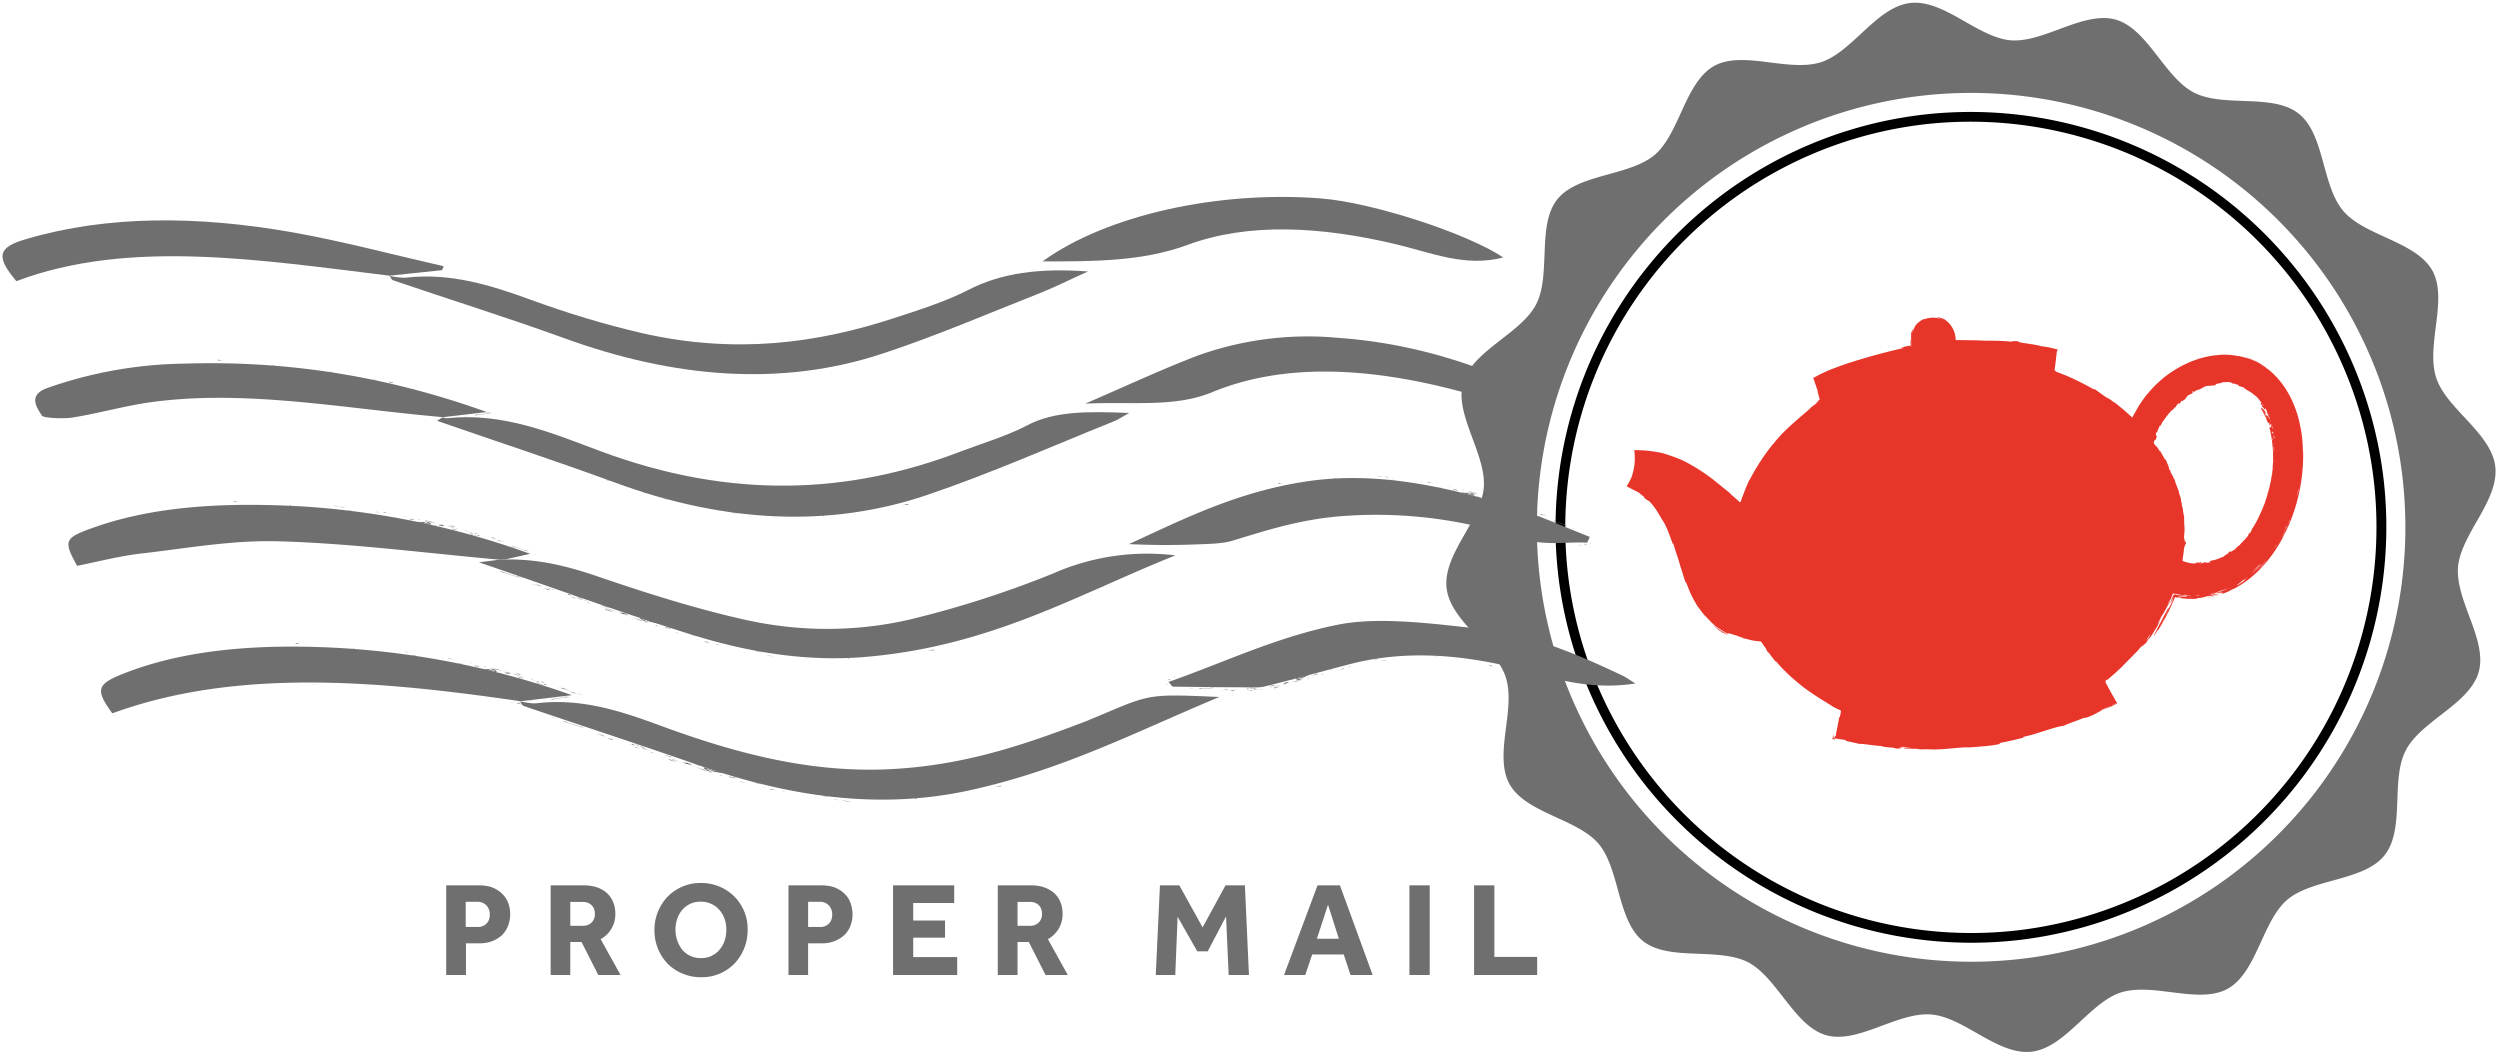 <svg version="1.1" id="Layer_1" xmlns="http://www.w3.org/2000/svg" x="0" y="0" viewBox="0 0 191 81" xml:space="preserve">
  <style>
    .st1{display:inline}.st4{fill:#e94c39}.st4,.st5{display:inline}.st5,.st8{fill:#706f6f}
  </style>
  <g>
    <path d="M189.2 39.88c.8-1.4 1.6-2.82 1.44-4.23-.16-1.4-1.27-2.6-2.36-3.77-.91-.98-1.82-1.96-2.16-3.04-.36-1.12-.2-2.48-.03-3.83.2-1.58.4-3.15-.26-4.34-.68-1.21-2.14-1.88-3.6-2.55-1.23-.56-2.45-1.12-3.2-2-.76-.89-1.12-2.2-1.48-3.5-.42-1.54-.85-3.08-1.92-3.93-1.08-.86-2.68-.92-4.27-.98-1.35-.05-2.7-.1-3.75-.64-1.02-.53-1.85-1.59-2.67-2.65-.99-1.27-1.97-2.54-3.3-2.92-1.31-.37-2.8.17-4.29.72l-.02.01c-1.27.47-2.54.94-3.72.85-1.13-.1-2.29-.75-3.45-1.41-1.4-.8-2.8-1.6-4.22-1.44-1.4.16-2.6 1.27-3.77 2.36-.99.91-1.96 1.81-3.04 2.16-1.13.36-2.48.2-3.83.03-1.58-.2-3.15-.4-4.34.26-1.21.68-1.88 2.14-2.55 3.6-.56 1.23-1.12 2.45-2 3.2-.9.75-2.2 1.11-3.5 1.47-1.54.43-3.08.85-3.94 1.93-.85 1.08-.91 2.67-.97 4.27-.06 1.35-.1 2.7-.64 3.74-.53 1.03-1.6 1.86-2.66 2.68-1.26.99-2.53 1.97-2.92 3.31-.37 1.3.18 2.79.73 4.28.47 1.28.95 2.56.85 3.74-.09 1.13-.74 2.28-1.4 3.45-.8 1.4-1.6 2.8-1.44 4.22.16 1.4 1.27 2.6 2.36 3.77.91.98 1.81 1.96 2.16 3.04.36 1.13.2 2.48.02 3.83-.2 1.58-.39 3.15.27 4.34.68 1.21 2.14 1.88 3.6 2.55 1.22.56 2.44 1.12 3.2 2 .75.9 1.11 2.2 1.47 3.5.43 1.54.85 3.08 1.93 3.94 1.08.85 2.67.91 4.27.97 1.35.06 2.7.11 3.74.64 1.03.53 1.85 1.6 2.68 2.66.98 1.26 1.97 2.54 3.3 2.92 1.31.37 2.8-.18 4.3-.74 1.28-.47 2.55-.94 3.73-.84 1.13.09 2.28.74 3.44 1.4 1.4.8 2.82 1.6 4.22 1.44 1.41-.16 2.6-1.27 3.78-2.36.98-.91 1.96-1.81 3.03-2.16 1.13-.36 2.48-.2 3.82-.03h.01c1.58.2 3.16.4 4.35-.26 1.21-.68 1.88-2.14 2.55-3.6.56-1.22 1.12-2.45 2-3.2.89-.75 2.2-1.11 3.5-1.47 1.54-.43 3.08-.85 3.93-1.93.86-1.08.92-2.67.98-4.27.05-1.35.1-2.7.64-3.74.53-1.03 1.59-1.85 2.65-2.68 1.27-.98 2.54-1.97 2.92-3.3.37-1.31-.17-2.8-.73-4.29-.47-1.27-.94-2.56-.85-3.74.1-1.13.75-2.28 1.41-3.45zm-34.8 33.38a33.19 33.19 0 1 0-7.64-65.94 33.19 33.19 0 0 0 7.63 65.94z" fill-rule="evenodd" clip-rule="evenodd" fill="#706f6f"/>
    <path d="M147.02 9.5a31.02 31.02 0 0 0-27.23 34.35 31.03 31.03 0 0 0 34.35 27.23 31.02 31.02 0 0 0 27.22-34.35A31.02 31.02 0 0 0 147.02 9.5zm7.2 62.32a31.78 31.78 0 0 1-35.17-27.88 31.77 31.77 0 0 1 27.88-35.18 31.78 31.78 0 0 1 35.18 27.88 31.78 31.78 0 0 1-27.88 35.18z"/>
    <path d="M147.93 24.22c.12.04.23.1.34.16a1.65 1.65 0 0 0-1.19 0l-.02-.01h-.02a.76.76 0 0 0-.25.1c-.52.37-.48.47-.61.77l.04-.08a1.59 1.59 0 0 0-.15.44s.03-.2.08-.35l.04-.15c-.01 0-.07.09-.18.35v.58l.06.43-.21.02.2-.03c-.05-.37-.08-.5-.09-.5a.7.7 0 0 0 0 .22l.02.23a5.5 5.5 0 0 0-.46.08l-.32.08.28.01c-1.15.27-2.32.57-3.5.93-.58.17-1.17.37-1.75.59-.55.2-1.21.5-1.63.75-.03 0-.11.02-.05.11a114.1 114.1 0 0 1 .41 1.21l-.02-.01-.02-.1-.1-.2.04.14.11.34.01.07.04.1-.01.01v.01l-.17.12c.07-.05.1-.06.11-.06.02 0-.1.1-.18.16l-.04.06.14-.08.16-.11.09-.07-.04-.14.05.13-.01.01-.13.1-.22.17-.4.3c-.36.41-2.07 1.65-2.95 2.88l.08-.13a16.32 16.32 0 0 0-1.81 2.75l-.07.1c-.24.52-.34.82-.47 1.14l-.1.27c-.04.09-.06.25-.12.25-.03 0-.06-.03-.1-.08l-.67-.59.06.04-.08-.08-1.24-1 .03.02a14.42 14.42 0 0 0-2.31-1.47c-.62-.29-1.33-.5-1.53-.57a9.36 9.36 0 0 0-1.77-.24h-.03l-.11-.01h-.25c-.06 0-.1 0-.08.04a4.23 4.23 0 0 1-.19 1.95l.08-.19a4.07 4.07 0 0 1-.48.96l.63.33c.23.1.38.2.44.27.28.22.29.24.27.24h-.01l.02.04c.24.2.31.23.33.23h.01c.02 0 .07.05.43.47l-.12-.13c.31.35.64 1 .86 1.34l-.14-.26c.45.7.74 1.8.84 1.9v-.08c.41 1.34.2.56.6 1.93v-.02c.2.6.26.93.42 1.19l-.07-.2c.29.7.28.79.65 1.47l.29.5c.05 0 .26.4.6.73l.49.51.38.28-.31-.2c-.02 0 .08.09.16.15.33.17.5.35.95.57a.15.15 0 0 1 .08-.02c.1 0 .31.09 1.04.3l-.3-.07.01.02.4.1-.12.01c.33.05.6.15.9.2l.25.03c.1.04.32-.03.37.15.16.23.24.35.41.55a.47.47 0 0 0-.1-.1c-.02 0 .06.12.1.2.07.01.6.78.65.78l-.02-.07c.6.74 1.5 1.55 2.35 2.18.86.62 1.66 1.07 1.97 1.28.1.07.22.13.48.25l.19.09-.02.18-.08.35-.03-.06c-.12.75-.15.76-.25 1.34l-.02.2h.02-.03c0-.05 0-.08-.02-.08s-.04.04-.08.14l.1.06.03.01.7.1.13.1c.3.04.63.14.97.2h.03c.16 0 .48.04.8.08.32.04.63.08.77.08h.05c.32.15.9.07 1.13.2h.4c-.1-.05-.17-.09-.07-.09.03 0 .09 0 .17.02h.07l-.11-.06.03-.01c.1 0 .43.06.72.12a5.87 5.87 0 0 0-.64-.05l.13.07.83.02a27 27 0 0 0 .05 0l.11.01h-.06a2.39 2.39 0 0 0 .65.02l.58.02c.95 0 2.01-.18 3-.18-.18 0-.44.02-.5.05.99-.1 1.98-.13 2.6-.3l-.06-.06c.71-.13 1.26-.27 1.83-.41l.01-.07c.85-.14 2.54-.82 3.09-.84.18-.12 1.1-.42 1.54-.61h.14c.6-.2.93-.42 1.26-.6l-.16.07c.27-.17.58-.3.86-.41-.27.12-.48.24-.7.35.3-.12.6-.24.87-.37.2-.1.32-.12.2-.26l-.4-.7-.24-.44c-.07-.2-.36-.44-.05-.56h.03l.33-.29.21-.18.42-.39-.06.07.45-.46.96-.98.46-.55c-.16.22-.2.29-.19.29.03 0 .3-.29.34-.3l.25-.39.03-.03-.02.06-.03.06s.03-.02.08-.1c.17-.25.67-1.02.76-1.3l-.18.24-.02.04.02-.04.05-.11-.12.18a1.19 1.19 0 0 1 .12-.18l.2-.35c-.02 0-.05.03-.06.04.36-.5.48-.83.72-1.22 0 .02-.02.03-.02.03l.02-.07.26-.65.47.08c.13.03.19.04.26.04h.07c.08 0 .1-.01.02-.04.46.11.32.04.62.12-.35-.05-.64-.03-1.02-.08l-.34-.05-.15.28-.16.46c.09-.15.17-.32.27-.53-.08.47-.53 1.13-.67 1.45.08-.2.3-.6.34-.64l-.12.1-.9 1.72.08-.11-.12.21c-.06.1-.11.21-.1.21.01 0 .03-.01.06-.05l.22-.35.04-.04v.03c.35-.55.66-1.12.93-1.7v.01l.06-.14.3-.7a6.13 6.13 0 0 0 1.6.13c-.01-.03.22-.06.44-.09.25-.06.47-.1.32-.1.35-.04.23.03.93-.17.1-.04.13-.05.1-.05l-.38.07a3.4 3.4 0 0 1-.45.07h-.01c.52-.12.51-.16.53-.17h-.05l.05-.01.47-.02c.14 0 .14.03-.14.16 6.46-2.05 8.69-13.56 3.52-17.37l-.01-.01a4.98 4.98 0 0 0-1.64-.8c.04.02.31.1.52.2l.3.13-.14-.05c.12.06.25.1.37.17l.03.01-.03-.01c-.11-.06-.4-.18-.68-.3-.34-.1-.7-.21-.83-.21a5.62 5.62 0 0 0-1.41-.09h-.03.1l-.43.04a2.48 2.48 0 0 0 .23-.01h-.13c-1.34.13-2.62.7-3.72 1.49a8.9 8.9 0 0 0-1.51 1.44c-.24.26-.42.56-.62.84-.1.14-.17.3-.26.44-.08.15-.17.28-.3.55l-.67-.6-.64-.52a.68.68 0 0 0-.1-.07l.08.09c-.47-.39-.48-.33-.75-.5l-.72-.52a.78.78 0 0 0-.17-.08l.03.04.03.03a20.3 20.3 0 0 0-2.18-1.09l-.54-.21-.2-.08-.11-.11.05-.36.12-1.06.05-.11.03-.03-.05-.04a.2.2 0 0 1-.04 0c-.04 0-.24-.07-.47-.11a5.27 5.27 0 0 0-.73-.12c.02 0 .04 0 .06.02a.32.32 0 0 1-.06-.02c-.57-.19-1.95-.27-1.7-.37-.2-.02-.33-.02-.41-.02-.19 0-.1.04.04.06a18.34 18.34 0 0 0-2.07-.09l-.82-.03-1.55-.02c-.01-.15-.03-.33-.06-.46l-.1-.28a1.93 1.93 0 0 0-.28-.46 2.34 2.34 0 0 0-.6-.5l.15.12c-.02 0-.3-.16-.6-.18zm21.78 2.88h.18-.18zm.39 0h-.21.2zm-.4 0zm2.64.55-.29-.14-.16-.07.45.2zm.76.44-.26-.16-.1-.06c.16.08.27.16.36.22zm.15.15-.16-.14.14.1v.03l.02.01zm-3.48.96h.16l.18-.01c.2 0 .4.02.46.12l.04-.01c.1 0 .28.09.4.1v.07c.16.06.26.09.36.11.25.24.56.32.77.53l.24.18.1.1.22.27.11.15-.07-.05c-.03 0 .02.11 0 .14l.1.07-.05.04.26.28v-.1.01l.03.02.06.09.01-.03c.02.17.09.24.07.37l.01-.02c.02 0 .05.07.08.14s.06.14.08.14l.02-.02c-.03.14.02.08-.01.17-.03-.17-.17-.3-.25-.4l.01.14c-.06-.02-.08-.1-.1-.18l-.06-.16c.03.02.05.09.06.16l.05-.06c-.06-.18-.19-.28-.28-.38v.04l-.04-.04-.06-.03-.01.03.06.08-.03-.02c.14.22.26.46.37.7l-.01-.05.05.02-.03.06.11.28.15.1c.01.1-.02.07.03.22l.04-.2c.05.13.06.13.08.13v-.01c-.03.1-.08.18-.13.18-.01 0-.03 0-.04-.02l.06.2.03.03-.02.01a9.5 9.5 0 0 1-.18 4.79v.02l.02-.1-.03.1-.07.28-.11.31v.04c-.29.73-.6 1.49-1.05 2.13l.02.01-.1.2-.16.14.01.05c-.22.34-.53.58-.73.84l-.1.02c.04 0-.03.07-.1.13-.06.07-.13.13-.1.13h.02-.01c-.12.03-.3.18-.39.18-.02 0-.03 0-.04-.04-.11.08-.1.11-.05.11h.02c-.16.1-.3.17-.42.29-.08.03-.67.3-.93.3h-.05c.08.03-.03.05-.13.09l.11.04-.25.04h-.07l-.03-.01c0-.01-.02-.02-.06-.02h-.01c-.17.03-.18.05-.27.09h.02l-.12.01c-.08 0 .3-.06.02-.1L168 43c0 .01-.03.03-.1.03h-.01l.1-.03c0-.01 0-.02-.03-.03h-.2l.07.07h-.24v.01c-.14 0-.25-.03-.41-.06l-.26-.07c-.07-.04-.2-.03-.16-.14 0-.16.04-.37.06-.5l.04-.38.1-.33.01-.03v.08c.02 0 .05-.13.05-.21 0 .02-.01.02-.02.02l-.02-.03-.02-.04c-.01 0-.02.03-.03.12l-.02-.23c-.12-.13.03-.62-.02-.97l.01.03c-.04-.3-.02-.7-.04-.77l.02-.03c-.07-.26-.07-.3-.11-.61l.01-.01c-.03-.07-.06-.15-.1-.36h.02l-.08-.33c.06-.01-.18-.56-.16-.67l-.16-.4v-.03c-.07-.11-.12-.36-.18-.5h-.03c-.04-.18-.23-.46-.25-.52-.06-.12 0-.06 0-.1l-.06-.07h-.01c-.01 0 0 0 0 0-.02 0-.03-.02-.07-.13l.04.06-.1-.32c-.1-.16-.15-.43-.22-.43l-.02.03c-.13-.3-.07-.12-.22-.42-.08-.11-.08-.2-.17-.23l.02.04-.2-.32-.09-.1c-.03 0-.1-.1-.19-.23 0-.13.08-.25.1-.3v-.02.02c-.02.05-.01.07 0 .07l.04-.04.1-.25c-.06-.05-.12-.1-.04-.33v.08l.04-.1.03.05c0-.18.1-.26.17-.5l.07.02c-.07-.06.2-.22.1-.22h-.02c.28-.37.68-.97.87-1.04l.17-.2.02.04c.1-.21.1-.15.25-.39-.03.07-.02.1 0 .1l.11-.03.08-.2.07.04.2-.15v.03l.26-.36.04.01c.04 0 .07-.03.1-.05.04-.03.07-.05.1-.05h.04l.07-.07-.02-.08h.02l.05.03.18-.11h-.09l.1-.01.02-.01h-.01l.15-.06c.25-.03.48-.3.78-.3h.06l-.12.03c.24-.07.5-.03.65-.1l-.02-.06c.18-.05.32-.08.47-.09l.01-.06h.03zm1.79.47-.2-.09-.03-.02.23.1zm.16.13-.16-.13.16.13zm-4.07.06-.14.07-.06-.03.2-.04zm5.3 1.12-.07-.03c-.05-.05-.06-.07-.05-.07.03 0 .16.1.11.1zm.07.14-.04-.1.04.09zm2.3.07v-.03l-.03-.05.04.08c0 .03.02.05.03.07l-.03-.07zm-2.27 0-.03-.07.03.07zm.04.04-.03-.06.03.06zm2.27.05v-.02.02zm.12.33zm-2.54-.12-.04-.03-.06-.13.1.16zm.03-.03h.04-.04zm.04.12-.07-.09.07.09zm.28.09-.03-.11.07.1h-.04zm0 .36-.02-.01-.04-.17.05.18zm.03.1-.04-.08.04.08zm.16.05-.01-.06.04.06h-.03zm2.21.3-.04-.17.04.16zm-2.09 0-.04-.02-.04-.1.08.12zm2.32 2.05c0-.49-.07-1.35-.23-2.06l.03.12.02.1c.11.6.21 1.51.18 1.84zm-2.32-1.75-.05-.28.06.11v.2-.06.03zm.06.27-.05-.24.07.25h-.01l-.01-.01v.01h.02v.13l-.03-.14v.06l-.02-.02-.01-.02.01.1c-.03-.09-.04-.03-.07-.2l.1.08zm.02 0v-.1.1zm0 .01v-.01.01zm.09.19-.05-.1.05.1zm-.05.3-.02-.11.01-.02-.03-.23.05.19-.02.04.01.14zm.06-.05-.01-.25.05.23-.04.02zm-.17.05.01-.11.04.2c-.02 0-.03.03-.04-.1zm.13.1-.02-.1.02.08v.02zm0 .02v-.02.02zm.1.23-.04-.07-.01-.06.04.13zm-.07.07-.02-.1.02.1zm.02-.05-.02.1v-.05l.02-.05zm-.06.17v-.06.06zm2.2.09-.01-.14v.14zm-2.18.06-.02-.01v-.14l.02.15zm-.04-.12-.03.22v.08l-.02-.07h.02l-.02-.1.05-.13zm2.23.59-.01-.53.01.17v.36zm-2.17-.35v-.12.12zm.04-.05-.02.14-.01-.1.03-.04zm-48.5.09h-.23.22zm48.43.17c0-.06-.02-.06-.03-.06l-.01-.02c0-.05.01-.07.02-.07l.02.15zm0 .53-.02-.2v-.05l.01.25zm.01-.13v-.05.18-.13zm0 .17.02-.11v-.06.08l-.02.09zm0 .03a.74.74 0 0 1-.04.18l.01-.15v.06l.02-.09zm-.02.16zm.01 0V35.45v-.12.01zm-.1.4-.02.15v-.07l.01-.08zm0 .03-.06.53V36.2c.03-.14.04-.36.06-.44zm2.16.31V36l.02-.09-.01.11v-.07l-.05.47v-.05l.05-.34-.01.05zm-.12.99.12-.75-.06.39a3.08 3.08 0 0 1-.06.36zm.08-.7v-.02.02zm-2.21.1-.03.13v-.01l.03-.11zm-7.26.66-.03-.04.03.05zm9.34.07a3.58 3.58 0 0 1-.16.68l.08-.33-.01.04.1-.39zm0 .23.01-.09-.01.09c-.07.31-.13.62-.22.92l.05-.16.16-.76zm0-.08a2.5 2.5 0 0 1-.07.28l.06-.27zm-2.28.13v-.05.05zm-.02 0-.01.06-.01.02.02-.08zm2.22.15zm0 0c-.02.16-.03.17-.05.23l.06-.23zm-2.27.04-.02.08-.01.03.03-.1zm2.22.19-.04.24.04-.24zm-2.43.44.04-.1-.04.1zm1.95 1.2zm-.08.2v.05l-.01.06-.12.24.13-.35zm-.16.25-.13.32c.02 0-.02.1-.22.47l.22-.47-.08.12a.2.2 0 0 1-.03.04l.03-.04.22-.44zm-.5 1.22.42-.76.03-.08.1-.2-.1.27.01-.04.02-.05-.05.09c-.12.23-.14.29-.17.36a2.74 2.74 0 0 1-.3.45l.03-.04zm.47-.8a.58.58 0 0 1-.04.08l.02-.05.02-.03zm-.3.37-.03.07.03-.03a5.15 5.15 0 0 1 0-.04zm-.28.53-.13.24.03-.07.1-.17zm-.18.25.03-.05-.03.05zm0 0-.1.17-.26.37.25-.37-.13.16.24-.33zm-.32.36-.15.26-.04.06-.09.13.09-.13.19-.32zm-.55.85.03-.04-.03.04zm0 0-.26.3.2-.24.02-.03-.02.03.06-.06zm.01.11c-.03.06.06-.01-.29.36h.03c-.11.1-.21.21-.33.3.2-.2.4-.43.6-.66zm-.26.2-.35.38-.04.03.39-.42zm-.3.17.07-.06.07-.05-.03.04c-.27.3-.53.47-.73.68.19-.2.42-.4.65-.66l-.03.05zm-.82.85c.24-.17.43-.36.6-.52.12-.12.16-.15.17-.15l-.04.06c-.23.2-.47.44-.73.6zm.2-.24-.16.14-.19.15.19-.15.16-.14zm-.65.55c.16-.08.3-.2.45-.31-.12.1-.24.2-.4.3l.16-.08-.07.06-.09.07.34-.25c-.3.25-.12.16-.68.52a.35.35 0 0 1-.1.04c-.04 0 .28-.22.38-.32a5.47 5.47 0 0 1 .04-.05l-.03.02zm-.35.2.35-.2-.35.2zm-1.7.73.44-.17c.32-.09.5-.12.73-.24l-.2.1.07-.03c-.34.13-.68.27-1.03.34zm1.03-.13.35-.19h.02l-.21.12-.16.07zm-1.08.09-.1.06c-.12.04-.25.08-.38.1.17-.03.32-.1.48-.16zm-1.17.2-.04.03h-.26l.3-.04zm-.9.16c-.38 0-.7-.04-.79-.1.48.08.81.03.72.1h.06zm.14.01h-.06.34l-.08.01h-.2zm-.6.08-.35-.07h.22l.13.07zm-1.1.56.2-.5-.03.1.02-.01.01-.02-.2.43zm.06.45a4 4 0 0 1-.21.43l.2-.43zm-.28.46.03-.1-.03.1zm.06-.03-.06.15-.31.52c-.02 0 .2-.34.37-.67zm-.6.56-.17.25.18-.25zm-.2.3c0-.03.05-.1.05-.1l-.06.1.04-.04c-.07.1-.15.2-.22.32l.18-.28zm-.64.95.13-.24.17-.25v.03c-.07.07.02.05-.1.19-.13.2-.2.27-.2.27zm-2.26 4.75-.05.07-.1.03-.24.1c.25-.15.32-.12.4-.2zM147.3 24.27l-.22.07.15-.03.07-.04zm25.99 8.08zm.01.05zm-1.95 11.94h-.01v.02l-.17.1.13-.07.03-.03.02-.02zm-1.76 1.1-1.06.24c.36-.05.72-.14 1.06-.24zm-1.16.24-.15.03.12-.01.03-.02zm-37.47 2.15.36.32a2.27 2.27 0 0 1-.12-.08l.19.13-.07-.06.23.15.1.04a.58.58 0 0 1-.1-.04l-.1-.05a5.66 5.66 0 0 0 .52.27c.04 0 0-.03-.15-.11l-.17-.07.19.05-.04-.03c-.31-.12-.56-.35-.84-.52zm32.04 2.3-.2.18.19-.17.01-.02zm-22.9 5.9-.11.42h-.01l.18.06.06-.09-.15-.02.02-.34v-.04zm1.9.79c-.02 0 .01.01.02.02h.06a.63.63 0 0 0-.09-.02z" fill="#e7352a"/>
    <g>
      <g>
        <path d="M113.44 37.7zM113.44 37.62l-.04.14c-.04.12 0 .13.04-.14z"/>
        <path class="st8" d="M38.56 42.75c2.52-.07 4.82.5 7.22 1.33 3.66 1.25 7.44 2.45 11.28 3.3 4.56 1 9.09.83 13.1-.21a77.54 77.54 0 0 0 10.26-3.34 17.83 17.83 0 0 1 9.38-1.4c-7.59 3.04-14.09 6.94-23.69 7.76-4.47.38-8.9-.35-13.16-1.67-5.47-1.7-10.8-3.66-16.36-5.56l1.57-.2h.4zM38.42 42.55c.17 0 .1-.04.13-.04-.27.01-.12.05-.13.04zM37.13 43.28l-.1-.02.58.16-.48-.14zM39.73 44.16c-.21-.13-.87-.28-1.29-.45l-.06-.03-.21-.02c.52.17 1.2.36 1.56.5zM40.95 44.72c-.07-.05.29.07-.29-.1l.05.02.24.08z"/>
        <path class="st8" d="M40.71 44.63c-.25-.08.16.08 0 0zM41.88 45.02l-.34-.1c.06.04.36.14.24.12.35.1.28.06.1-.02zM42.2 45.08l-.17-.05.17.05zM41.66 44.92l.37.1c-.04-.02-.04-.04-.17-.04.04 0-.04-.01-.2-.06zM41.46 44.85c-.18-.08-.42-.17-.08-.08-.64-.2-.56-.13.08.08zM39.87 44.14l-.24-.1-.23-.05c.12.02.48.18.47.15zM43.93 45.74l-.12-.09-.25-.07c.12.05.36.14.37.16z"/>
        <path class="st8" d="m43.8 45.65.38.1c-.33-.11-.39-.12-.37-.1zM42.28 45.03l-.61-.15.73.2-.12-.05zM45.32 46.22l-.21-.04.38.08-.17-.04zM46.25 46.53c-.16-.03.2.11.03.07.25.08.48.14.67.18a6.38 6.38 0 0 1-.7-.25zM47.29 46.87l-.34-.09.34.09zM44.8 45.97c.03.02.07.06.28.13l-.14-.08-.14-.05zM44.94 46.02zM44.76 45.96l.04.01-.04-.01zM43.23 45.4c.22.05.68.18.25 0-.16-.03.08.07-.25 0zM44.6 45.85l-.39-.14-.04.03.43.11zM44.8 45.9l-.2-.05.14.06h.05zM46.63 46.6l.57.18-.67-.24c-.03 0-.13-.01.1.07zM45.81 46.32h.04-.04zM49.24 47.47l-.03-.02h-.01l.04.02zM46.5 46.52a2.25 2.25 0 0 0-.37-.1l.4.12-.04-.02zM47.86 47.04l-.28-.11.28.11zM45.9 46.36h-.02.02zM45.9 46.36l.23.05-.28-.08.05.03z"/>
        <path class="st8" d="M49.93 47.46c-.04.02-.5-.1-.86-.26-.38-.1-.17.08.14.25.01 0 .02-.02.4.09-.12-.06-.83-.33-.5-.25.51.16.41.15.65.26-.2-.12.67.16.58.06l-.45-.13c0-.01.16.03.04-.02zM48.48 47.2l-.16-.05.53.23.35.08-.78-.27.06.01zM47.6 46.91c.14 0 .53.12.3 0-.46-.15-.33-.08-.6-.15.74.24-.23-.06.3.15l-.4-.13.38.15-.02-.01v-.01h.05c.21.08.03.02-.04 0h-.01l.76.24-.71-.24zM43.9 45.46l.03.02-.02-.02z"/>
        <path class="st8" d="m44.21 45.59-.28-.08c-.15-.07 0-.02 0-.04-.11-.02-.38-.1-.05.03l.05.02c.3.11.67.29.62.27a1.85 1.85 0 0 0-.34-.2zM45.93 46.25l.63.2-.3-.15v.03c-.35-.13-.28-.08-.33-.08zM49.3 47.51l-.1.01.38.07-.28-.08zM50.12 47.78l-.05.03.22.05-.17-.08zM82.98 43.14l-.18.07.18-.07zM84.33 42.83l.02-.03-.02.03zM70.84 49.72c.28-.02.6-.04.56-.07l-.1-.02c-.18.05-.33.07-.46.09zM84.34 44.76l-.07.02-.16.11.23-.13zM84.47 44.54l.34-.13-.34.13zM75.81 45.78l-.2.1c.33-.1.18-.07.2-.1zM58.59 50.07l.6.11c-.29-.06-.52-.13-.6-.11zM83.41 42.62l-.16.06c.12-.03.19-.06.16-.06zM59.9 50.27l-.13-.02a6.75 6.75 0 0 1 .12.02zM48.6 45.24l-.06-.02.06.02zM40.92 42.7l.34.04-.34-.04zM53.38 48.89c-.18-.05-.03 0 0 0zM52.58 48.48h.07-.07zM61.72 50.21h.02-.02zM53.12 48.8l.22.07-.22-.08zM53.15 48.82l-.15-.05.15.05z"/>
        <path class="st8" d="m53.62 48.96-.28-.09.04.02.24.07zM63.16 48.16h-.04.04zM75.31 48.15l-.02.01h.03-.01zM75.92 47.93c-.25.13-.4.17-.6.22l.24.04.36-.26zM61.24 47.81l.11.02c-.26 0-.19-.01-.11-.02zm-6.52 1.4-.03.02.33.07a1.06 1.06 0 0 0-.3-.08zm.6.18c.3.09.2.06 0 0zm28.07-4.3a4.2 4.2 0 0 1 0 0zm2.97-2.55c-.12.02-.38.06-.48.05.14-.06.26-.05.48-.05zM84.45 44.56h.06-.06zM75.85 45.76h-.02l-.02.02.04-.02zM64.16 50.11zM51.59 48.32l.37.12c-.18-.06-.24-.1-.33-.13 0 .01.07.05-.05.01zM48.43 46.98l-.17-.05v.02c.24.08.4.12.17.03zM51.28 48.07c-.02-.04-.25-.11-.52-.2l.05.02c-.1.02.2.1.47.18zM50.7 47.86l-.24-.08c-.04 0 .1.03.24.08zM53.96 49.03c-.12-.04-.09.02-.16-.01-.15 0 .86.18.16.01zM51.1 47.89l.09.07.15.02-.24-.09zM53.16 48.61l-.42-.14-.11-.03c.25.1.53.19.53.17zM52.63 48.44a4.26 4.26 0 0 0-.34-.1l.34.1zM51.68 48.07l.12.05.3.1-.42-.15zM57.75 49.76l.48.07c.05 0-.08-.04-.26-.06-.11-.01-.29-.04-.22-.01zM56.35 49.35c.13.04.13.05.2.08l.03-.05-.23-.03zM57.72 49.62c.05 0 .7.08.1-.02-.05 0-.53-.08-.1.02zM64.9 50.24h-.12l.03.09.1-.1zM71.18 49.2c-.56.08-.13.08-.63.15-.13.04.41-.06.28-.02.33-.08.51-.11.35-.13zM70.83 49.33l-.17.05.17-.05zM39.58 42.55l-.38-.03.24.03h.14zM38.86 42.6l-.08-.05-.23.05h.31zM87.37 42.61l.03-.01c-.06-.02-.14-.02-.31-.02l.28.03zM82.56 43.32l.08-.02h-.17l.09.02zM78.7 44.86l.5-.2c-.34.14-.56.16-.5.2zM39.67 53.59c.44.05.93.18 1.33.14 3.4-.41 6.44.59 9.54 1.74 5.45 2 11.07 3.54 17.1 3.31 5.92-.23 10.67-1.9 15.34-3.68l1.48-.62c3.45-1.46 3.49-1.46 8.7-1.23-6.33 2.63-11.98 5.6-19.22 7.16-6.93 1.48-13.78.43-20.72-2-4.37-1.53-8.8-2.97-13.2-4.47-.15-.05-.2-.24-.3-.37l-.05.02zM39.59 53.73l-.03-.03.23.07-.05.06.06-.03-.27-.08.05.01zM42.15 54.8h-.05l.39.09-.34-.1zM44.55 55.61c-.2-.13-.87-.29-1.3-.45l-.06-.04-.21-.02c.52.17 1.2.37 1.57.51zM45.78 56.17c-.07-.05.29.07-.3-.11l.06.02.24.09zM45.54 56.09c-.25-.09.16.07 0 0zM46.71 56.47l-.34-.1c.07.04.36.14.25.12.35.1.28.07.1-.02zM47.04 56.53l-.17-.05.17.05zM46.5 56.38l.37.1c-.05-.02-.05-.04-.17-.05l-.2-.05zM46.29 56.3c-.18-.08-.42-.17-.08-.07-.64-.21-.56-.14.08.07zM44.7 55.6l-.25-.1-.23-.06c.12.03.48.18.47.15zM48.77 57.2l-.12-.1-.25-.06c.13.05.36.13.38.16z"/>
        <path class="st8" d="m48.66 57.1.37.1c-.33-.1-.4-.12-.38-.1zM47.12 56.49l-.61-.16.73.2-.12-.04zM50.18 57.68l-.22-.05.39.09-.17-.04zM51.11 57.99c-.16-.03.2.1.03.07.26.08.48.13.68.18a6.27 6.27 0 0 1-.7-.25zM52.16 58.32l-.34-.08.34.08zM49.66 57.43c.02.01.07.05.27.13l-.13-.08-.14-.05zM49.8 57.47l.31.11-.31-.1zM49.62 57.41l.03.02-.03-.02zM48.08 56.84c.22.06.68.19.25.01-.16-.02.08.08-.25 0zM49.45 57.3l-.38-.13c0 .01.07.05-.04.02l.42.12zM49.65 57.36l-.2-.05.15.05h.05zM51.5 58.06c.17.05.36.1.57.18L51.4 58c-.04 0-.14-.02.1.06zM50.67 57.77l.04.01h-.04zM54.13 58.93l-.04-.02.03.02zM51.36 57.98a2.4 2.4 0 0 0 .04.02l-.04-.02zM52.73 58.5l-.28-.12.28.12zM50.76 57.81h-.02.02zM50.76 57.81l.23.06-.28-.08.05.02zM54.82 58.91c-.04.03-.5-.08-.86-.25-.38-.1-.18.09.13.25.02 0 .02-.02.42.1-.13-.07-.85-.34-.51-.26.52.16.41.16.66.25-.2-.1.68.15.58.05l-.46-.12s.17.03.04-.02zM53.36 58.66l-.16-.05.53.23.36.08-.79-.27.06.01zM52.48 58.37c.14 0 .53.12.3 0-.46-.15-.33-.08-.62-.15.76.24-.22-.06.32.14l-.41-.12.38.14h-.01l-.01-.01h.05c.22.08.03.02-.04 0l.76.24-.72-.24zM48.76 56.92l.02.01-.02-.01zM49.06 57.04c-.05-.01-.1-.01-.28-.08-.15-.06 0-.01 0-.03-.1-.02-.38-.1-.05.03l.05.01c.3.12.68.3.62.28a1.72 1.72 0 0 0-.34-.2zM50.8 57.7l.63.2-.3-.14v.02c-.35-.12-.28-.07-.33-.08zM54.2 58.97l-.1.01.38.07-.29-.08zM55.02 59.23l-.05.02.23.05-.18-.07zM84.53 54.67l-.18.08.18-.08zM85.83 54.13l.02-.02-.02.02zM75.96 60.14c.29-.04.6-.07.56-.1l-.1-.01c-.18.05-.33.09-.46.11zM89.45 54.84l-.08.02-.16.11.24-.13zM89.57 54.62l.35-.13-.35.13zM77.29 57.34l-.21.1c.34-.1.18-.07.2-.1zM63.67 61.08l.6.08c-.29-.04-.52-.1-.6-.08zM84.89 54.1l-.15.08c.11-.06.17-.09.15-.09zM64.98 61.23l-.12-.02-.58-.05c.21.04.46.08.7.07zM49.87 55.45l-.06-.03.06.02zM42.01 53.48l.34-.01-.34.02zM58.36 60.18c-.17-.04-.02 0 0 0zM66.82 61.07h.01-.01zM58.1 60.1l.22.07-.22-.07zM58.13 60.13l-.15-.05.15.05z"/>
        <path class="st8" d="m58.61 60.24-.28-.08.03.02.25.06zM64.42 58.85h-.04.04zM80.4 58.38l-.02.01h.02zM81 58.13c-.24.14-.4.2-.6.25l.24.03.36-.28zM62.5 58.4l.12.02c-.27-.01-.2-.02-.12-.02zm-2.77 2.04h-.03l.33.06a1.2 1.2 0 0 0-.3-.06zm.6.13h.02c.3.08.19.05-.01 0zm28.16-5.4c.08-.05.23-.1.4-.16l-.4.16zm-.7-1.69c-.13.04-.38.12-.48.13.13-.1.25-.09.47-.13zM89.55 54.64h.06-.06zM77.33 57.33h-.03l-.01.01.03-.01zM69.27 60.86zM56.52 59.72l.39.1-.34-.12c0 .02.07.05-.05.02zM53.31 58.44l-.17-.05.01.02c.23.08.4.12.16.03zM56.2 59.48c-.01-.04-.26-.1-.53-.17l.05.02c-.1.02.2.09.49.15zM55.61 59.3l-.24-.08c-.04 0 .1.03.24.07zM58.96 60.29c-.13-.04-.1.02-.16 0-.16 0 .87.13.16 0zM56.02 59.31l.08.07.16.01-.24-.08zM58.13 59.91l-.43-.12-.12-.01c.27.07.55.15.55.13zM57.58 59.78a3.8 3.8 0 0 0-.35-.09l.35.09zM56.6 59.46l.13.05.3.09-.42-.14zM62.8 60.81l.49.05c.05 0-.08-.03-.26-.05-.12 0-.3-.02-.22 0zM61.38 60.48c.12.03.13.04.2.07l.03-.05-.23-.02zM62.77 60.68c.05-.01.7.04.1-.03-.06 0-.54-.04-.1.03zM70.03 60.96h-.13l.03.1.1-.1zM76.28 59.6c-.56.12-.12.09-.63.2-.12.04.42-.1.29-.04.33-.1.5-.14.34-.16zM75.94 59.76l-.17.05.17-.05zM40.69 53.52a3.67 3.67 0 0 1-.35-.06l.22.06h.13zM40 53.49l-.08-.07-.24.02.32.05zM88.78 53.47l.03-.02a1.14 1.14 0 0 0-.3.01h.27zM84.12 54.9l.08-.03-.17.02.09.01zM80.21 56.47l.51-.2c-.34.14-.57.15-.5.2z"/>
        <path class="st8" d="M39.73 53.57c-11-1.61-21.77-2.5-31.15.93-1.3-1.78-1.18-2.22.74-2.99 4.72-1.89 10.25-2.31 16.13-2.03a63.9 63.9 0 0 1 18.24 3.63l-4.02.48.06-.02z"/>
        <path class="st8" d="M39.72 53.8h-.02l-.1-.4.05-.07-.06.03.11.47.02-.04zM41.52 53.5l-.03.01.26-.06-.23.04zM43.58 53.25c-.37-.02-.8.1-1.27.14h-.07l-.12.06.76-.12c.27-.03.5-.07.7-.08zM44.16 52.99c.01.03-.4-.11.32.12l-.04-.02-.28-.1z"/>
        <path class="st8" d="M44.44 53.09c.31.1-.12-.06 0 0zM43.03 52.62l.44.13c-.06-.04-.42-.16-.27-.12-.45-.14-.36-.1-.17 0zM42.63 52.53l.2.06a.65.65 0 0 0-.2-.06z"/>
        <path class="st8" d="m43.26 52.72-.43-.13c.04.02.01.04.2.06-.07 0 .03.01.23.07zM43.48 52.8c.18.08.4.16 0 .04.67.23.74.2 0-.04zM43.5 53.2h-.27l-.12.04.38-.05zM41.37 52.04l.07.08.18.04-.25-.12zM41.44 52.12l-.25-.05c.22.07.26.07.25.05zM42.52 52.57l.66.17-.77-.2.11.03zM40.4 51.75l.16.02-.27-.04.12.02zM39.77 51.57c.11.01-.14-.08-.02-.06-.17-.05-.33-.07-.47-.09.15.03.3.08.49.15zM39.05 51.39l.23.03-.23-.03zM40.76 51.93c-.02-.01-.05-.04-.18-.1l.08.07.1.03zM40.67 51.9l-.22-.06.22.06zM40.79 51.94h-.03.03zM41.83 52.3c-.15-.02-.46-.1-.18.03.11.01-.05-.06.18-.02zM40.9 52.02l.26.09.03-.03-.3-.06zM40.76 52l.14.02-.1-.03h-.04zM39.5 51.55l-.39-.09.46.14c.02 0 .1 0-.07-.05zM40.07 51.72h-.03.03zM37.7 51.1h.02-.03zM39.6 51.62c.1.04.18.05.25.06l-.28-.08.02.02zM38.65 51.3l.2.07-.2-.07zM40 51.7h.02H40zM40 51.7l-.16-.03.2.05-.04-.02zM37.2 51.22c.04-.03.35.01.6.11.27.04.13-.1-.08-.22-.02 0-.02.02-.3-.03.1.04.59.2.36.17-.36-.07-.29-.09-.46-.15.14.08-.46-.05-.4.03l.32.06-.03.03zM38.22 51.24l.11.02-.36-.14c-.19-.03-.23-.03-.25-.02l.54.14h-.04zM38.82 51.4c-.09 0-.36-.05-.2.03.32.08.23.03.42.07-.52-.13.16.02-.21-.1l.28.06-.26-.09.01.01-.04.01c-.14-.05-.02-.02.03 0v-.01l-.52-.12.5.13zM41.36 52.32l-.02-.02.02.02zM41.15 52.23c.04 0 .08 0 .2.05v.02c.07.02.26.06.03-.03h-.04c-.2-.08-.45-.2-.41-.2.05.05.1.09.22.16zM39.98 51.8l-.44-.1.21.1v-.03c.24.08.2.04.23.04zM37.65 51.06l.07-.02h-.27l.2.02zM37.08 50.93l.03-.03-.15-.02.12.05zM8.96 54.16l.12-.05-.12.05zM8.48 54l-.03-.01h.03zM22.95 49.2c-.19-.04-.4-.09-.38-.05l.06.04h.32zM13.27 50.3h.06l.12-.06-.18.07zM13.18 50.48l-.25.04.25-.04zM13.97 52.76l.15-.06c-.24.04-.13.04-.14.06zM31.24 49.83l-.4-.08c.19.05.34.1.4.08zM8.66 54.68c.12-.05.17-.07.16-.08-.12.05-.19.08-.16.08zM30.36 49.69l.09.02a6.04 6.04 0 0 1-.09-.02zM32.75 52.47h.04-.04zM38.13 53.5l-.22-.02.22.03zM34.8 50.41c.13.02.03 0 0 0zM35.36 50.68h-.05.05zM29.12 49.78h-.02.02zM34.98 50.47l-.15-.05.15.05zM34.96 50.44l.1.03-.1-.03zM34.63 50.38l.2.04-.03-.01-.16-.03zM22.68 52.05h.03c.12-.02.07-.02-.03 0zM19.76 49.63h.01-.01zM19.32 49.68c.19-.05.3-.05.44-.05l-.15-.1-.29.15zM24 52.32l-.08-.02c.18 0 .13 0 .07.02zm9.88-2.04h.02l-.22-.04c.02.01.07.03.2.04zm-.4-.09h-.02c-.2-.05-.13-.03.01 0zm-19.52.05a.94.94 0 0 1-.29.05l.29-.05zm-6.05 2.6.07.27c-.07-.07-.08-.15-.07-.27zM13.2 50.46h-.05.04zM13.95 52.77h.01l.01-.01-.02.01zM27.45 49.78l-.16-.03c0 .01.04.02.16.03zM36.06 50.66l-.27-.05c.13.02.17.04.24.06l.03-.01zM38.25 51.45l.11.02v-.02c-.16-.04-.28-.05-.11 0zM36.27 50.84c.01.04.18.07.36.1h-.03c.06-.04-.14-.07-.33-.1zM36.67 50.95l.17.04-.17-.04zM34.4 50.36h.11c.1-.03-.59-.07-.1 0zM36.39 51l-.06-.07-.1.01.16.05zM34.96 50.65l.29.07h.08c-.18-.04-.38-.09-.37-.07zM35.33 50.72l.23.05-.23-.05zM35.99 50.91l-.08-.02-.2-.05.28.07zM31.8 50.08l-.32-.04c-.03.01.05.04.17.05h.15zM32.76 50.35l-.14-.06-.02.06h.16zM31.82 50.21c-.04.01-.47-.02-.07.03.04 0 .36.03.07-.03zM26.96 49.6h.09v-.08l-.09.08zM22.65 49.64c.38.02.1-.06.44-.03l-.2-.04c-.22.02-.34.01-.24.07zM22.9 49.57h.12-.12zM39.02 53.68l.25.05-.16-.05h-.09zM39.5 53.69l.05.06.16-.03-.2-.03zM8.2 52.45v-.02l-.12.1.11-.08zM9.24 54.01l-.05.02.12.01-.07-.03zM11.95 53.13l-.36.11c.25-.08.4-.05.36-.1zM38.56 42.75l-.4.01c-5.6-.5-11.22-1.24-16.75-1.4-3.65-.12-7.18.54-10.72.94-1.65.2-3.19.61-4.8.93-1.06-1.92-.98-2.13 1.22-2.91 4.76-1.7 10.26-1.95 15.99-1.63a62.8 62.8 0 0 1 17.4 3.62l-1.94.44zM38.69 42.94l-.08.06c.18-.05.07-.07.08-.06zM40.8 42.38v.01l.12-.04-.16-.06.15.05-.11.04zM39.08 41.7c.07.05.2.1.38.14.21.07.48.14.65.21l.03.03.29.05-.82-.26-.53-.17zM38.28 41.3c.04.04-.2-.04.2.07l-.04-.02-.16-.05z"/>
        <path class="st8" d="M38.44 41.35c.17.05-.1-.05 0 0zM37.66 41.12l.23.05-.17-.08c-.23-.06-.19-.03-.06.03zM37.44 41.1l.11.03-.11-.03zM37.8 41.19l-.25-.06.12.03.13.03zM37.94 41.24c.12.05.27.1.05.06.42.12.37.06-.05-.06zM38.98 41.73l.16.07.15.03-.3-.1zM36.28 40.68l.08.08.17.03-.25-.1zM36.36 40.76l-.25-.05c.22.06.26.07.25.05zM37.38 41.15l.41.08-.5-.1.09.02zM35.34 40.42h.15l-.26-.01.11.01zM34.71 40.26c.11 0-.13-.07-.02-.06a3.92 3.92 0 0 0-.46-.07c.15.02.3.06.48.13zM34 40.1l.23.02-.22-.02zM35.69 40.59c-.02-.01-.05-.04-.18-.09l.08.06.1.03z"/>
        <path class="st8" d="m35.6 40.56-.22-.06.21.06zM35.71 40.6l-.02-.01h.02zM36.74 40.93c-.15-.02-.45-.09-.17.03.1 0-.05-.06.17-.03zM35.82 40.67l.26.08.03-.03-.29-.05zM35.69 40.65l.13.02-.1-.03h-.03zM34.45 40.24c-.12 0-.24-.04-.39-.07l.46.12c.02 0 .09 0-.07-.05zM35 40.4h-.02.03zM32.67 39.84l.03.01-.03-.01zM34.54 40.3c.11.04.18.05.25.06l-.27-.07.02.02zM33.61 40.02l.2.07-.2-.07zM34.94 40.38h.02-.02zM34.94 40.37l-.15-.01.19.03-.04-.02zM32.2 39.97c.03-.03.33.01.59.1.26.03.11-.11-.1-.22 0 .01 0 .02-.27-.01.08.04.57.17.34.15-.35-.06-.28-.07-.45-.13.13.07-.45-.04-.39.04l.3.05-.02.02zM33.2 39.97l.1.02-.36-.13c-.18-.03-.22-.02-.24-.01l.53.12h-.04zM33.78 40.1c-.09.02-.35-.03-.2.05.31.07.23.02.42.05-.51-.11.15.02-.21-.1l.27.07-.26-.08h.02-.01l-.03.01c-.14-.04-.02-.01.03 0v-.01l-.5-.1.47.11zM36.28 40.96l-.02-.02.02.02zM36.08 40.88c.03 0 .07 0 .19.03v.03c.07.02.25.05.03-.03h-.03a2.2 2.2 0 0 1-.42-.19c.05.05.1.09.23.16zM34.92 40.49l-.43-.1.2.1v-.03c.24.07.2.03.23.03zM32.63 39.8l.06-.02h-.25l.19.03zM32.07 39.7l.03-.04-.15-.01.12.04zM8.35 42.5l.13-.04-.13.03zM7.45 42.69l-.02.02.02-.02zM18.22 38.36c-.19-.03-.4-.07-.38-.03l.06.03h.32zM8.8 39.79h.06l.11-.07-.16.07zM8.72 39.98l-.24.04.24-.04zM13.37 41.72l.14-.06c-.23.03-.13.04-.14.06zM26.33 38.76a5.36 5.36 0 0 0-.4-.07c.2.05.35.1.4.07zM8.08 42.96l.1-.05-.1.05zM25.47 38.65l.09.01.38.03c-.15-.03-.3-.05-.47-.04zM31.71 41.91l.04.01h-.04zM37 42.82l-.23-.02.22.02zM29.83 39.24c.12.02.02 0 0 0zM30.38 39.49h-.05.05zM30 39.29l-.14-.04.15.04zM29.99 39.26l.1.03-.1-.03z"/>
        <path class="st8" d="m29.67 39.2.19.05-.03-.01-.16-.03zM21.9 41.26h.02-.03zM15.12 38.9v-.01h-.01zM14.69 38.95c.18-.06.28-.06.42-.06l-.15-.1-.27.16zM23.16 41.6l-.08-.02c.18 0 .13 0 .08.01zm5.77-2.46.02-.02-.22-.02c.02.01.07.03.2.04zm-.4-.09h-.01c-.2-.04-.13-.02 0 0zm-19.06.65a.94.94 0 0 1-.27.06l.27-.06zM6.13 43l.29-.08-.3.07zM8.73 39.95H8.7h.04zM13.34 41.73h.02v-.01h-.02zM22.63 38.83l-.16-.03c0 .01.04.02.16.03zM31.06 39.45l-.25-.04c.12.02.16.04.22.06l.03-.02zM33.22 40.18l.12.02v-.02c-.17-.04-.28-.05-.12 0zM31.27 39.63c.02.04.18.06.36.09h-.03c.06-.05-.14-.07-.33-.09zM31.67 39.73l.17.03-.17-.03zM29.44 39.2l.1-.02c.1-.02-.57-.04-.1.02zM31.4 39.77l-.06-.05-.1.01.16.04zM29.99 39.47l.28.06h.08l-.36-.06zM30.35 39.53l.23.04-.23-.04zM31 39.7l-.08-.02-.2-.04.28.06zM26.9 39l-.32-.04c-.04.01.05.03.17.04h.14zM27.83 39.23l-.13-.05-.02.05h.15zM26.91 39.13c-.03 0-.46-.02-.06.03.03-.01.35.01.06-.03zM22.15 38.66h.08v-.08l-.08.08zM17.94 38.81c.37.02.08-.05.42-.03l-.18-.04c-.23.03-.35.02-.24.07zM18.18 38.74l.11-.01-.11.01zM37.87 42.95l.24.04-.15-.04h-.09zM38.36 42.9l.06.06.14-.06h-.2zM5.96 42.72l-.02-.01.07.18-.05-.17zM8.64 42.38H8.6l.11.04-.06-.04zM11.38 41.9l-.36.05c.25-.04.4 0 .36-.05zM89.28 52.1c4.27-1.5 8.24-3.43 12.92-4.37 3.15-.64 7.31-.08 11.01.33 3.92.45 7.42 1.98 10.76 3.56.3.15.56.34.97.6-2.6.4-4.95 0-7.37-.7-4.9-1.44-9.75-1.98-14.36-.8-2.2.57-4.35 1.18-6.57 1.72-.51.13-1.19.07-1.8.07-1.75 0-3.5-.03-5.26-.05l-.3-.35zM89.17 52.3l-.08-.03c.12.13.09.03.08.04zM90.99 52.6l-.03.02.26-.04-.23.02zM92.67 52.62c-.16-.06-.61 0-.9-.02l-.06-.02-.13.05c.36 0 .83-.03 1.09-.01zM93.56 52.76c-.06-.02.2-.02-.2-.01h.2zM93.39 52.76c-.18 0 .11.02 0 0zM94.2 52.75l-.23.02.18.03c.24-.01.2-.03.05-.05zM94.43 52.7l-.13.02.13-.01zM94.05 52.73l.26-.02h-.12l-.14.02zM93.9 52.72c-.13-.02-.3-.02-.06-.04-.45 0-.38.04.06.04zM92.75 52.55l-.17-.01-.15.02h.32zM95.65 52.8l-.1-.05h-.17l.27.05zM95.56 52.75l.26-.03c-.24 0-.28.01-.26.03zM94.47 52.64l-.42.04.5-.04h-.08zM96.7 52.71l-.16.07.26-.11-.1.04z"/>
        <path class="st8" d="m97.33 52.54.04.05c.18-.05.32-.1.44-.16-.13.05-.28.08-.48.11zM98.03 52.34l-.22.09.22-.09zM96.27 52.7c.03.01.07.03.22.02l-.11-.02h-.1zM96.38 52.7l.23-.04-.23.04zM96.25 52.71h.02-.02zM95.14 52.68c.15-.02.47-.04.16-.07-.1.02.07.04-.16.07zM96.11 52.67h-.28l-.02.04.3-.04zM96.25 52.65l-.14.03h.1l.04-.03zM97.57 52.43c.1-.05.23-.08.37-.12l-.46.11c-.02.02-.08.05.09 0zM97 52.56h.03H97zM99.33 51.95h-.02.02zM97.45 52.42a1 1 0 0 0-.24.07l.27-.07h-.03zM98.41 52.23l-.2.03.2-.03zM97.07 52.56h-.02.02zM97.07 52.56l.14-.06-.18.06h.04zM99.7 51.6c-.02.05-.3.16-.58.19-.24.09-.05.15.19.16 0-.02 0-.03.25-.12-.1 0-.59.1-.37.02.34-.1.28-.06.46-.09-.16 0 .42-.17.33-.21l-.3.1.01-.04zM98.8 52.07l-.1.04.39-.06c.17-.06.2-.08.21-.1l-.53.14.04-.02zM98.22 52.23c.07-.06.33-.14.16-.14-.32.09-.21.1-.4.16.5-.15-.14.05.23-.02l-.27.08.27-.05h-.02l.03-.03c.15-.03.02 0-.02.02l.5-.14-.48.12zM95.58 52.53l.02.01h-.02zM95.8 52.56c-.04 0-.07.02-.2.01v-.03c-.07.01-.26.02-.03.05h.04c.21 0 .5.04.46.05a1.14 1.14 0 0 0-.27-.08zM97.04 52.45l.42-.13-.23.02.02.02c-.24.05-.19.06-.21.09zM99.38 51.95l-.04.05.23-.11-.19.06zM99.93 51.8v.04l.13-.06-.13.02zM118.78 49.63l-.12-.04.12.03zM119.65 49.95h.03-.03zM113.65 50.79c.18.06.37.15.36.11l-.05-.05a2.74 2.74 0 0 1-.31-.06zM123.08 52.37l-.06-.01-.12.03.18-.02zM123.2 52.2l.25.03-.25-.02zM113.89 48.4l-.15.01c.23.04.13 0 .15-.01zM105.6 50.47l.4-.02c-.2-.01-.36-.01-.4.02zM119.26 49.38l-.11-.02.11.02zM106.45 50.4h-.08a5.17 5.17 0 0 1 .08 0zM95.85 49.83l-.04.01h.04zM90.69 51.42l.2-.09-.2.09zM102.16 51.24c-.12.03-.02 0 0 0zM101.55 51.24l.05-.03-.05.03zM101.98 51.27l.15-.03-.15.03zM102 51.28l-.1.02.1-.02zM102.32 51.2l-.19.04h.03l.16-.05zM105.38 47.55h-.03c-.12.02-.07.02.03 0zM116.8 51.11h-.01.01zM117.23 51.2c-.2 0-.3-.03-.43-.08l.11.14.32-.05zM104.08 47.32h.08c-.18.03-.13.02-.08 0zm-1.05 3.64-.01.02.21-.07c-.03 0-.08 0-.2.05zm.4-.08h.01c.2-.04.13-.03 0 0zm18.98 1.4c.07-.01.17 0 .28.02l-.28-.02zm-1.47-1.82-.3-.12c.1 0 .17.05.3.12zM123.19 52.23l.04.02-.04-.02zM113.92 48.4h-.03.03zM109.27 49.92l.16.03c0-.02-.03-.03-.16-.03zM100.95 51.57l.25-.07-.23.04-.02.03zM98.69 51.9l-.12.04.02.01c.16-.04.26-.08.1-.05zM100.68 51.5c-.02-.03-.18.03-.36.08l.03-.01c-.04.06.15 0 .33-.07zM100.28 51.59l-.16.04.16-.04zM102.54 51.11l-.1.06c-.08.06.55-.2.1-.06zM100.51 51.43l.08.02.09-.06-.17.04zM101.92 51.1l-.29.05-.07.04c.18-.05.37-.09.36-.1zM101.56 51.19l-.23.07.23-.07zM100.9 51.31l.08-.01.2-.05-.28.06zM105 50.4l.3-.06c.04-.02-.05-.02-.17 0l-.14.05zM104.02 50.45h.14v-.04l-.14.05zM104.94 50.27c.03-.02.45-.1.05-.05-.03.02-.35.1-.05.05zM109.76 50.09h-.08v.08l.08-.08zM114.02 50.4c-.37-.09-.1.04-.43-.05l.17.08c.23.01.35.05.26-.03zM113.76 50.42h-.11.11zM89.84 51.68l-.24.07.16-.03.08-.04zM89.42 51.9l-.07-.03-.12.1.19-.07zM121.51 50.83h.03l-.19-.1.16.1zM118.47 49.58l.06.02-.09-.09.03.07zM115.82 48.86l.35.08c-.24-.06-.36-.15-.35-.08zM121.26 41.46c-1.76-.09-3.21.3-5.32-.39a34.41 34.41 0 0 0-13.25-1.65c-3.26.23-5.84 1.07-8.56 1.9-.84.24-1.94.24-2.94.28-1.6.06-3.23.05-4.94-.03 4.19-1.92 8.22-3.98 13.56-4.79 5.22-.78 10.36.32 15.43 1.85 2.15.66 4.15 1.58 6.22 2.39l-.2.44zM121.48 41.47v.1c.07-.17-.01-.1 0-.1zM120.23 40.39h.04l-.26-.07.22.07zM118.7 39.76c.12.12.56.22.82.35l.04.03h.14c-.33-.12-.77-.27-1-.38zM117.92 39.3c.05.05-.18-.04.2.1l-.04-.03-.16-.06zM118.08 39.37c.17.07-.1-.06 0 0zM117.32 39.1l.23.05-.16-.08c-.23-.08-.19-.05-.07.02zM117.1 39.06l.12.03-.12-.03zM117.46 39.16l-.24-.07.1.03.14.04zM117.59 39.22c.12.06.27.13.04.07.42.15.38.08-.04-.07zM118.6 39.79l.15.08.15.04-.3-.12zM115.97 38.58l.08.08.16.04-.24-.12zM116.05 38.66l-.25-.06c.21.07.26.07.25.06zM117.04 39.1l.4.11-.48-.13.08.03zM115.04 38.28l.14.02-.26-.03.12.01zM114.42 38.1c.1.01-.13-.08-.02-.06-.17-.04-.32-.06-.46-.08.15.03.3.07.48.14zM113.72 37.92l.23.04-.23-.04zM115.38 38.46c-.02-.01-.04-.05-.18-.1l.08.07.1.03z"/>
        <path class="st8" d="m115.29 38.43-.21-.06.2.06zM115.4 38.47l-.02-.01h.03zM116.42 38.85c-.15-.03-.45-.11-.18.01.11.02-.05-.06.18-.01zM115.51 38.55l.26.09.03-.03-.29-.06zM115.38 38.52l.13.03-.1-.03h-.03zM114.16 38.08c-.12-.01-.24-.05-.38-.08.16.05.3.1.44.13.03 0 .1 0-.06-.05zM114.7 38.26l-.02-.01h.03zM112.4 37.62l.02.02.01-.01h-.03z"/>
        <path class="st8" d="m114.25 38.15.24.05-.27-.07.03.02zM113.33 37.83l.2.08-.2-.08zM114.65 38.23h.01-.01zM114.65 38.23l-.16-.02.19.04-.03-.02zM111.93 37.74c.03-.02.33.02.58.12.25.04.12-.1-.09-.23 0 .02-.01.03-.27-.02.08.04.56.2.33.16-.34-.07-.27-.08-.44-.14.13.08-.45-.05-.39.03l.3.06-.02.02zM112.92 37.77l.1.02c-.12-.03-.2-.07-.35-.14-.18-.03-.22-.03-.24-.02l.52.14h-.03zM113.5 37.92c-.1.01-.35-.04-.2.04.3.09.22.03.41.07-.5-.13.15.02-.2-.1l.27.06-.26-.09.01.01-.03.01c-.14-.05-.02-.01.03 0l-.5-.13.47.13zM115.95 38.85v-.01.01zM115.76 38.76c.04.01.07 0 .19.05v.03c.06.01.25.05.03-.04h-.04a2.4 2.4 0 0 1-.4-.2c.05.05.1.09.22.16zM114.62 38.34l-.43-.1.2.09v-.03c.24.08.2.04.23.04zM112.36 37.6l.07-.03h-.26l.19.02zM111.81 37.46l.03-.03-.15-.02.12.05zM91.55 41.38l.13-.01-.13.01zM90.63 41.39l-.02.01.02-.01zM98.02 36.9c-.2 0-.4 0-.38.03l.07.03c.12-.04.22-.05.3-.06zM89.14 40.25l.05-.01.1-.09-.15.1zM89.08 40.44l-.23.08.23-.08zM96.4 40.38l.14-.08c-.23.07-.12.05-.14.08zM106.1 36.46a5.08 5.08 0 0 0-.4-.06c.2.04.35.09.4.06zM91.2 41.79l.1-.03-.1.03zM105.24 36.37l.08.01c.12 0 .24 0 .38.02-.14-.03-.3-.05-.46-.03zM114.55 40.43l.04.02-.04-.02zM119.72 41.63l-.22.01h.22zM109.6 36.95c.1.02.01 0 0 0zM110.13 37.2l-.05.02.05-.01zM109.77 37l-.15-.04.14.04zM109.75 36.98l.1.02-.1-.02zM109.43 36.92l.19.04-.03-.01-.16-.03zM104.82 39.22h.03-.03zM95.1 38.06h.02-.02zM94.7 38.22c.17-.1.27-.13.4-.16l-.17-.06-.22.22zM106.1 39.51h-.08c.18-.02.13 0 .08 0zm2.59-2.68.02-.01-.22-.03c.03.01.08.03.2.04zm-.4-.08h-.01c-.2-.05-.12-.03 0 0zm-18.51 3.3-.26.1.26-.1zm-.52 1.35h.32c-.1.04-.17.02-.32 0zM89.1 40.42h-.05.04zM96.38 40.4l.01-.01.02-.01-.03.01zM102.43 36.71l-.16-.01c0 .01.03.02.16.01zM110.81 37.19l-.25-.05c.12.02.16.04.22.06l.03-.01zM112.94 37.98l.11.02v-.02c-.16-.04-.27-.05-.11 0zM111.02 37.38c0 .03.17.06.35.1l-.03-.01c.06-.04-.13-.07-.33-.1zM111.4 37.48l.17.04-.16-.04zM109.2 36.9h.1c.1-.04-.57-.06-.1 0zM111.13 37.52l-.05-.06-.1.01.15.05zM109.74 37.18l.28.07h.08l-.36-.07zM110.1 37.26l.23.04-.23-.04zM110.74 37.44l-.08-.02-.2-.05.28.07zM106.66 36.68l-.31-.02c-.04.01.05.03.17.03l.14-.01zM107.6 36.92l-.14-.05-.01.05h.14zM106.68 36.81c-.03.01-.46 0-.06.03.03 0 .35.02.06-.03zM101.93 36.6l.08-.01-.01-.1-.07.1zM97.83 37.39c.37-.06.07-.07.4-.11h-.18c-.22.06-.33.08-.22.11zM98.05 37.27l.1-.03-.1.03zM120.6 41.66l.23.02-.15-.04-.09.02zM121.05 41.6l.05.05.15-.04-.2-.01zM88.6 41.28l-.03.02.21.02-.19-.04zM91.85 41.32h-.05l.1.04-.05-.04zM94.47 40.87l-.34.11c.23-.08.39-.05.34-.1z"/>
      </g>
      <g>
        <path class="st8" d="M33.78 31.89c.12.02.26.07.38.06 4.27-.45 7.97 1.12 11.66 2.5 10.12 3.78 19.14 3.27 27.53.06 1.72-.65 3.58-1.2 5.1-2 2.12-1.13 4.73-1.08 7.82-.96-.56.31-.85.52-1.22.66-4.73 1.9-9.3 3.94-14.26 5.62-7.39 2.5-15.4 2.13-23.77-.95-4.5-1.65-9.1-3.16-13.63-4.73l.45-.28-.06.02z"/>
        <path class="st8" d="m33.67 31.73.06-.04.16.39-.04.05.05-.02-.2-.45c-.14.1-.02.07-.03.07zM78.16 32.88l-.18.09.17-.1zM79.4 32.3l.03-.02-.03.02zM68.87 38.62c.28-.04.6-.07.56-.1l-.1-.02c-.19.06-.33.1-.46.12zM82.22 33.35l-.08.02-.16.1.24-.12zM82.35 33.13l.35-.11-.35.11zM71 35.58l-.2.1c.33-.1.18-.07.2-.1zM78.47 32.28l-.14.09.14-.1zM43.84 33.93l-.06-.03.06.03zM36.12 31.72h.33-.34zM50.62 38.13h.08-.08zM58.27 37.18l-.04-.01h.04zM73.22 36.78h-.02.03zM73.82 36.53c-.24.14-.4.19-.6.25l.25.03.35-.28zM56.36 36.76l.12.03c-.27-.02-.2-.02-.12-.03zm24.9-3.1a4.22 4.22 0 0 1 0 0zm.12-1.84c-.13.02-.38.09-.48.08.14-.07.26-.06.48-.08zM82.33 33.16h.06-.06z"/>
        <path class="st8" d="M71.03 35.56h-.02l-.01.02.03-.02zM62.23 39.27zM46.47 36.69l-.17-.05v.02c.24.08.4.12.17.03zM49.13 37.6l.08.07h.16l-.24-.07zM51.2 38.23l-.41-.13-.12-.01.54.14zM50.67 38.09a4.3 4.3 0 0 0-.34-.09l.34.09zM49.71 37.76l.12.05.3.1-.42-.15zM55.83 39.17l.48.05c.05 0-.08-.03-.26-.05-.11 0-.29-.03-.22 0zM54.42 38.83c.13.03.13.04.2.07l.02-.05-.22-.02zM55.8 39.03c.05 0 .69.06.09-.03-.05.01-.52-.05-.1.03zM62.98 39.36h-.12l.02.1.1-.1zM69.17 38.08c-.55.12-.11.09-.61.19-.13.05.4-.09.28-.03.32-.11.5-.14.33-.16zM68.84 38.24l-.17.05.17-.05zM34.76 31.7h-.37l.24.01.13-.02zM34.09 31.8l-.06-.06h-.23l.29.06zM82.38 31.83l.03-.01h-.31l.28.01zM77.75 33.12l.08-.03-.16.02.08.01zM73.88 34.66l.5-.2c-.34.14-.56.16-.5.2zM118.4 30.5c-2.63.55-4.87-.08-7.16-.68-6.67-1.74-13.15-2.12-18.62.14-2.9 1.2-6.18.7-9.71.88 3.04-1.31 5.7-2.56 8.53-3.65a24.9 24.9 0 0 1 10.78-1.38c5.88.42 11.07 2.12 16.18 4.69z"/>
        <path class="st8" d="m112.49 27.95-.02-.01h.02zM33.84 31.87c-7.58-.65-15.27-2.18-22.6-1.1-1.96.3-3.76.82-5.7 1.13-.71.11-2.2.04-2.33-.14-.5-.74-1-1.59.36-2.1a32.77 32.77 0 0 1 10.58-1.88c7.89-.25 15.54 1 23.04 3.7l-3.4.4h.05z"/>
        <path class="st8" d="M33.83 32.1h-.02l-.1-.4.06-.07-.07.03.11.47.02-.04zM35.55 31.8l-.03.02.25-.06-.22.04zM37.7 31.55c-.45-.01-.76.1-1.23.13h-.09l-.11.06c.52-.07 1.03-.16 1.43-.2zM37.43 31.5l.02.01-.2.01-.1.03.35-.03-.07-.02zM34.55 30.58h-.01.01zM17 27.55c-.18-.04-.38-.09-.36-.05l.06.04h.3zM7.76 28.48h.05l.12-.06-.17.06zM27.17 30.95l.04.01h-.04zM32.31 31.9l-.21-.02.21.02zM28.84 29l-.05.01h.05zM22.88 28.13zM17.58 30.3h.03-.03zM13.96 27.96h.01-.01zM13.54 28c.18-.05.28-.04.42-.04l-.15-.1-.27.15zM18.83 30.61l-.08-.01c.17 0 .13 0 .08.01zm8.2-2.07c-.19-.05-.12-.04 0 0zm-18.62-.1a.9.9 0 0 1-.27.04l.27-.04zM21.3 28.14l-.16-.03s.03.02.16.03zM31.59 29.75l.1.02v-.02c-.15-.04-.26-.05-.1 0zM29.7 29.17c.01.04.17.06.35.1l-.03-.01c.06-.04-.13-.07-.32-.1zM30.09 29.27l.16.04-.16-.04zM29.82 29.31l-.06-.05h-.1l.16.05zM28.45 28.98l.28.07h.07a2.25 2.25 0 0 0-.35-.07zM28.8 29.05l.23.04-.23-.04zM29.43 29.24l-.08-.03-.2-.04.29.07zM25.45 28.43l-.31-.03c-.04 0 .05.03.16.04h.15zM26.35 28.7l-.13-.06-.01.05h.14zM25.46 28.56c-.03.01-.45-.02-.06.03.03 0 .34.03.06-.03zM20.83 27.96h.08v-.08l-.08.08zM16.72 27.99c.37.02.09-.06.42-.03l-.18-.04c-.23.02-.34.01-.24.07zM16.95 27.92l.12-.01-.12.01zM33.17 32.02l.23.04-.15-.04h-.08z"/>
        <path class="st8" d="m33.63 32 .05.06.14-.04-.2-.02z"/>
      </g>
      <g>
        <path class="st8" d="M29.7 21.08c.44.05.92.17 1.32.13 3.39-.38 6.43.56 9.55 1.7 2.74 1 5.61 1.88 8.52 2.55 7.08 1.61 13.33.76 19.1-1.12 2-.65 4.05-1.3 5.77-2.18 2.51-1.3 5.45-1.7 9.16-1.42-1.4.63-2.6 1.24-3.91 1.75-3.9 1.54-7.7 3.18-11.8 4.53-7.66 2.53-15.84 1.9-24.35-1.2-4.27-1.55-8.67-2.92-13.01-4.4-.15-.04-.2-.24-.3-.36l-.06.02zM114.85 19.67c-2.9.77-5.57-.39-8.24-1.02-5.67-1.34-11.2-1.67-15.88.06-3.41 1.26-7.16 1.27-11.08 1.26 4.85-3.52 13.43-5.45 21.38-4.8 3.88.33 11.03 2.64 13.82 4.5z"/>
        <path class="st8" d="m82.13 18.48.05-.01.1-.1-.15.11zM29.75 21.06c-9.9-1.2-19.92-2.82-28.5.42-1.62-1.92-1.4-2.6.8-3.23 6.21-1.82 13.07-1.76 20.19-.52 3.92.69 7.78 1.73 11.66 2.61l-.13.3-4.08.43.06-.01z"/>
      </g>
    </g>
    <g>
      <path class="st8" d="M36.5 70.82a.9.9 0 0 0 .67-.26c.17-.17.25-.4.25-.68a.99.99 0 0 0-.25-.7.9.9 0 0 0-.69-.28h-.9v1.92h.91zm-2.42-3.18h2.5c.42 0 .78.06 1.08.18.3.13.55.3.74.5.2.2.34.43.44.7a2.5 2.5 0 0 1-.06 1.8 2 2 0 0 1-.5.69c-.22.18-.47.32-.75.42-.28.1-.58.14-.89.14H35.6v2.42h-1.51v-6.85zM44.53 70.73a.9.9 0 0 0 .68-.26.9.9 0 0 0 .24-.64c0-.28-.08-.5-.25-.67a.9.9 0 0 0-.67-.25h-.96v1.82h.96zm-2.46-3.09h2.54c.4 0 .75.06 1.05.17.3.11.55.27.75.46.2.2.35.42.45.69.1.26.15.53.15.83a2.15 2.15 0 0 1-1.12 1.96l1.52 2.74h-1.7l-1.28-2.52h-.86v2.52h-1.5v-6.85zM53.55 73.2c.3 0 .57-.05.81-.17.24-.12.45-.27.61-.47.17-.2.3-.43.39-.69.09-.26.13-.54.13-.83 0-.3-.04-.57-.13-.83a2.01 2.01 0 0 0-.39-.68 1.83 1.83 0 0 0-1.42-.64 1.8 1.8 0 0 0-1.43.63c-.17.2-.3.43-.38.69a2.55 2.55 0 0 0 .38 2.35 1.84 1.84 0 0 0 1.43.64zm0 1.46a3.59 3.59 0 0 1-2.54-1.03A3.67 3.67 0 0 1 50 71.06a3.67 3.67 0 0 1 1.02-2.57 3.5 3.5 0 0 1 2.54-1.03 3.57 3.57 0 0 1 2.54 1.03 3.51 3.51 0 0 1 1.02 2.57 3.7 3.7 0 0 1-1.02 2.57 3.47 3.47 0 0 1-2.54 1.03zM62.65 70.82a.9.9 0 0 0 .68-.26c.17-.17.25-.4.25-.68a1 1 0 0 0-.25-.7.9.9 0 0 0-.7-.28h-.89v1.92h.9zm-2.41-3.18h2.49c.42 0 .79.06 1.09.18.3.13.55.3.74.5.2.2.34.43.43.7a2.5 2.5 0 0 1-.05 1.8 2 2 0 0 1-.51.69c-.22.18-.47.32-.75.42-.28.1-.57.14-.88.14h-1.06v2.42h-1.5v-6.85zM68.22 67.64h4.68v1.35h-3.13v1.34h2.43v1.31h-2.43v1.48h3.36v1.37h-4.9v-6.85zM78.7 70.73a.9.9 0 0 0 .67-.26.9.9 0 0 0 .24-.64c0-.28-.08-.5-.24-.67a.9.9 0 0 0-.68-.25h-.95v1.82h.95zm-2.47-3.09h2.54c.4 0 .75.06 1.05.17.3.11.55.27.76.46.2.2.35.42.45.69.1.26.15.53.15.83a2.15 2.15 0 0 1-1.12 1.96l1.52 2.74h-1.7l-1.28-2.52h-.86v2.52h-1.51v-6.85zM88.63 67.64h1.47l1.78 3.21 1.75-3.21h1.48l.31 6.85h-1.55l-.2-4.48-1.4 2.67h-.8l-1.5-2.64-.18 4.45H88.3l.32-6.85zM102.29 71.72l-.83-2.6-.85 2.6h1.68zm-1.63-4.08h1.71l2.5 6.85h-1.69l-.52-1.57h-2.41l-.53 1.57H98.1l2.56-6.85zM109.23 67.64h-1.55v6.85h1.55v-6.85zM112.62 67.64h1.55v5.47h3.27v1.38h-4.82v-6.85z"/>
    </g>
  </g>
</svg>
